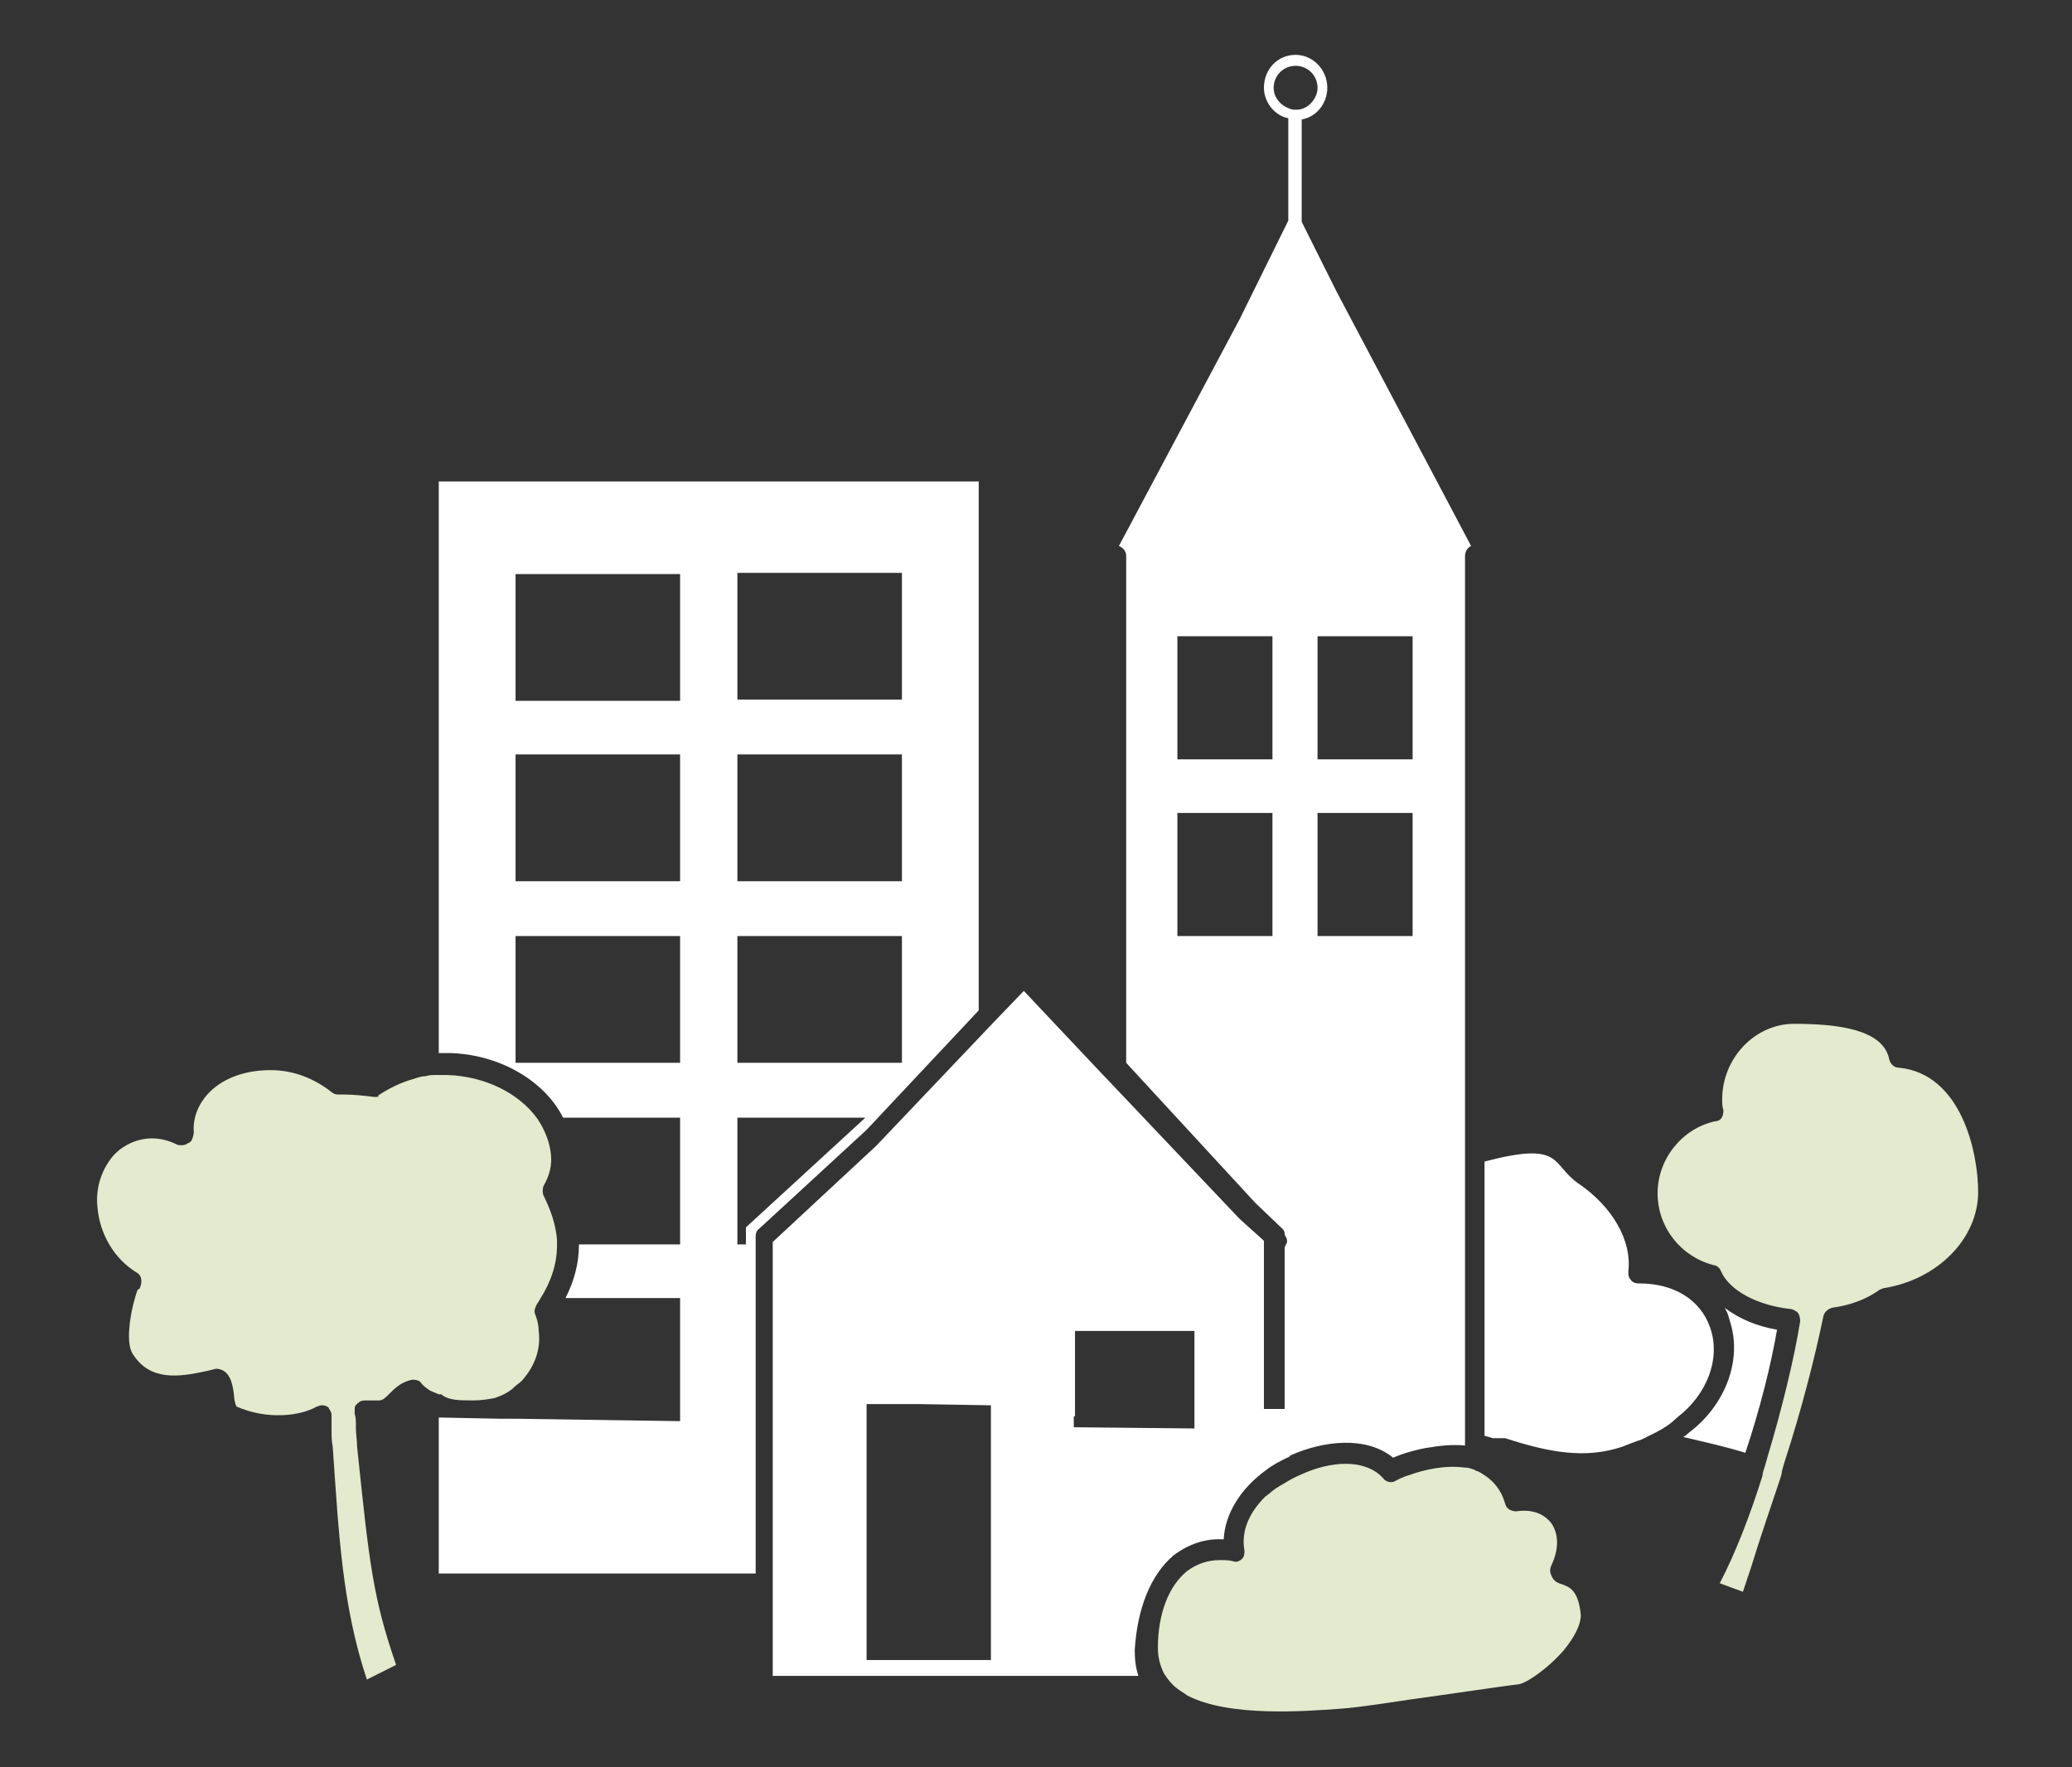<svg id="Layer_1" xmlns="http://www.w3.org/2000/svg" viewBox="0 0 170 145"><rect x="0" y="0" width="170" height="145" fill="#333333" stroke="none"/><style>.st0{fill:#FFF}.st1{fill:#e3eacd}</style><path class="st0" d="M145.8 109.1c-1.7-.3-3.1-.9-4.3-1.8.2.3.3.6.4 1 1.1 3.2-.3 7-3.4 9.3-.1.1-.2.2-.4.3 1.7.4 3.5.8 5.1 1.3 1.2-3.6 2.1-7.2 2.6-10.1zM80.3 82.9V39.5H36v46.9h.9c4.1.1 7.8 2.3 9.3 5.3h9.6v10.4h-8.3c0 1.6-.4 3-1.1 4.4h9.4v10.1l-13.5-.2h-1.4l-4.9-.1v12.8h26v-27.7c0-.2.1-.5.3-.6l8.8-8.1 9.2-9.8zM60.5 47H74v10.4H60.5V47zm0 14.9H74v10.4H60.5V61.9zm0 14.9H74v10.4H60.5V76.8zm-4.7 10.4H42.3V76.8h13.5v10.4zm0-14.9H42.3V61.9h13.5v10.4zm0-14.8H42.3V47.1h13.5v10.4zm5.4 43.2v1.4h-.7V91.7H71l-9.8 9z"/><path class="st0" d="M96.3 127.6c1.2-.9 2.6-1.4 4.1-1.3.1-2.1 1.4-4.2 3.5-5.7.5-.4 1.1-.7 1.7-1 .1 0 .2-.1.3-.2 2.7-1.2 6.2-1.6 8.4.2.9-.4 2.1-.7 2.7-.8 1.2-.2 2.2-.3 3.2-.2v-73c0-.3.2-.7.5-.8l-11-20.8-2.9-5.8V9.8c1.2-.2 2.1-1.3 2.1-2.6 0-1.5-1.2-2.7-2.6-2.7-1.5 0-2.6 1.2-2.6 2.7 0 1.2.9 2.3 2 2.5v8.4l-4 8.1-9.9 18.6c.3.1.6.4.6.8v41.6L103 98.7l2.2 2.1c.2.2.2.3.2.5.1.2.2.3.2.5 0 .1 0 .2-.1.3 0 0 0 .1-.1.2v13.3h-1.7v-13.8l-2-1.8-11-11.6-.1-.1-6.6-7-2.5 2.6L71.9 94l-8.5 7.9v35.6h30c-.2-.6-.3-1.3-.3-2.1.2-3.4 1.3-6.2 3.2-7.8zm8.1-50.8h-7.8V66.7h7.8v10.1zm0-14.5h-7.8V52.2h7.8v10.1zm3.7-10.1h7.8v10.1h-7.8V52.2zm0 14.5h7.8v10.1h-7.8V66.7zm-3.6-59.5c0-1 .8-1.8 1.8-1.8s1.8.8 1.8 1.8c0 .9-.8 1.8-1.7 1.8H106.1c-.9-.2-1.6-.9-1.6-1.8zM81.3 116.1v20.1H71.1v-21h4.3l5.9.1v.8zm6.9.1v-7H98v8l-9.9-.1v-.9zm52.1-7.3c-.8-2.3-3-3.6-5.8-3.6h-.1c-.2 0-.5-.1-.6-.3-.2-.2-.2-.4-.2-.7.3-2.5-1.3-5.3-4.1-7.2-2.3-1.6-1.2-3.5-7.7-1.8v22.5l.7.2h1c3.7 1.2 6.6 1.7 9.6.7.5-.2 1-.4 1.6-.6l1.2-.6c.6-.3 1.2-.7 1.7-1.2 2.5-1.9 3.6-4.9 2.7-7.4z"/><path class="st1" d="M155.8 87.6c-.4 0-.7-.3-.8-.7-.5-2.5-4.4-2.9-7.8-2.9-3.2 0-5.9 2.8-5.9 6.2 0 .3 0 .6.1.9 0 .5-.2.9-.7.9-2.7.6-4.7 3.1-4.7 5.9 0 2.8 1.9 5.2 4.6 5.9.2 0 .5.2.6.5.7 1.6 3 2.8 5.7 3.1.2 0 .5.2.6.3s.2.4.2.7c-.5 3.1-1.5 7.2-2.7 11.2l-.2.7c-.1.3-.2.6-.2.8-1 3.2-2.2 6.3-3.5 8.8l1.9.7.7-2.1c.7-2.3 1.5-4.6 2.3-7 .1-.3.2-.6.2-.8l.2-.7c1.4-4.3 2.5-8.6 3.2-12 .1-.4.4-.6.7-.7 1.5-.2 2.8-.7 3.8-1.4.1-.1.2-.1.4-.2 4.5-.7 7.8-4.1 7.8-7.9 0-3.3-1.4-9.7-6.5-10.2zM128.2 130c-.3-.1-.7-.2-.9-.7-.1-.2-.2-.5 0-.9.6-1.3.6-2.5 0-3.4-.6-.8-1.6-1.2-2.9-1-.4 0-.8-.2-.9-.6-.3-1.1-.9-1.8-1.6-2.3-.2-.1-.4-.3-.7-.4 0 0-.1 0-.2-.1-.3-.1-.5-.2-.9-.2-1.6-.2-3.3.2-4.4.6-.7.2-1.2.5-1.2.5-.3.2-.8.1-1-.2l-.3-.3c-1.4-1.2-3.9-1.2-6.5 0-.5.2-1 .5-1.5.8-.2.1-.3.2-.5.3-.3.2-.6.5-.9.7-1.2 1.2-2 2.7-1.7 4.4 0 .3 0 .5-.2.7-.2.2-.5.3-.7.2-.4-.1-.7-.1-1.1-.1-1 0-1.9.3-2.7.9-1.5 1.2-2.4 3.5-2.4 6.3 0 .8.2 1.5.5 2.1.2.3.4.6.7.9l.1.1c.3.3.7.5 1.1.8 3.4 1.8 9.7 1.3 12.5 1.1 1.7-.1 5.2-.7 8.2-1.1 2.9-.4 5.5-.8 6.4-.9.6 0 2.4-1.2 3.8-2.8.9-1.1 1.4-2.1 1.4-2.9-.2-2.1-1-2.3-1.5-2.5zm-89.4-15.1c.7 0 1.3-.1 1.8-.2.6-.2 1.2-.5 1.6-.9.2-.2.4-.3.6-.5 1-1.1 1.6-2.5 1.4-4.1 0-.4-.1-.9-.3-1.4-.1-.2 0-.5.1-.7.1-.2.2-.3.3-.5.9-1.4 1.4-2.9 1.4-4.4v-.5c-.1-1.2-.5-2.4-1.1-3.6-.1-.2-.1-.6 0-.8.5-.9.7-1.7.6-2.6-.1-1-.5-2-1.1-2.9-1.5-2.1-4.3-3.5-7.4-3.6h-.9c-.3 0-.6 0-.9.1-.3 0-.6.1-.9.2-1.1.3-2.1.8-3 1.4.2.1-.1.1-.3.1-.8-.1-1.7-.2-2.5-.2h-.5c-.2 0-.4-.1-.5-.2-1.4-1.1-3.1-1.8-5-1.8-2 0-3.8.6-5 1.8-.9.9-1.4 2.1-1.3 3.3 0 .2-.1.5-.2.7-.1.1-.2.2-.3.2-.2.2-.7.2-.9.1-.6-.3-1.3-.5-2-.5-1.2 0-2.3.5-3.1 1.3-1 1.1-1.6 2.7-1.4 4.4.2 2.2 1.4 4.2 3.2 5.3.4.2.5.7.3 1.2 0 .1-.1.2-.2.2-.5 1.3-1.1 4.3-.4 5.3 1.4 2.2 3.7 1.9 6 1.4.5-.1.7-.2.9-.2 1.1.1 1.3 1.3 1.4 2.2 0 .3.1.7.2.9 2.5 1.1 5.2.8 6.6 0 .1 0 .2-.1.4-.1.1 0 .3 0 .4.1.1 0 .2.1.2.2.1.1.2.3.2.5v1.2c0 .5 0 .9.1 1.4.5 7.3.8 13.1 2.8 19.1l2.4-1.2c-1.9-5.5-2.2-8.3-3.2-17.9 0-.5-.1-1-.1-1.6v-.2c0-.3 0-.6-.1-.9v-.3c0-.2 0-.4.2-.5 0 0 0-.1.1-.1.2-.2.4-.2.7-.2h1c.3 0 .5-.2.9-.6.4-.4.9-.9 1.8-1.1.2 0 .5 0 .7.2.2.3.5.5.8.7.2.1.5.2.7.3h.2c.6.5 1.5.5 2.6.5z"/></svg>